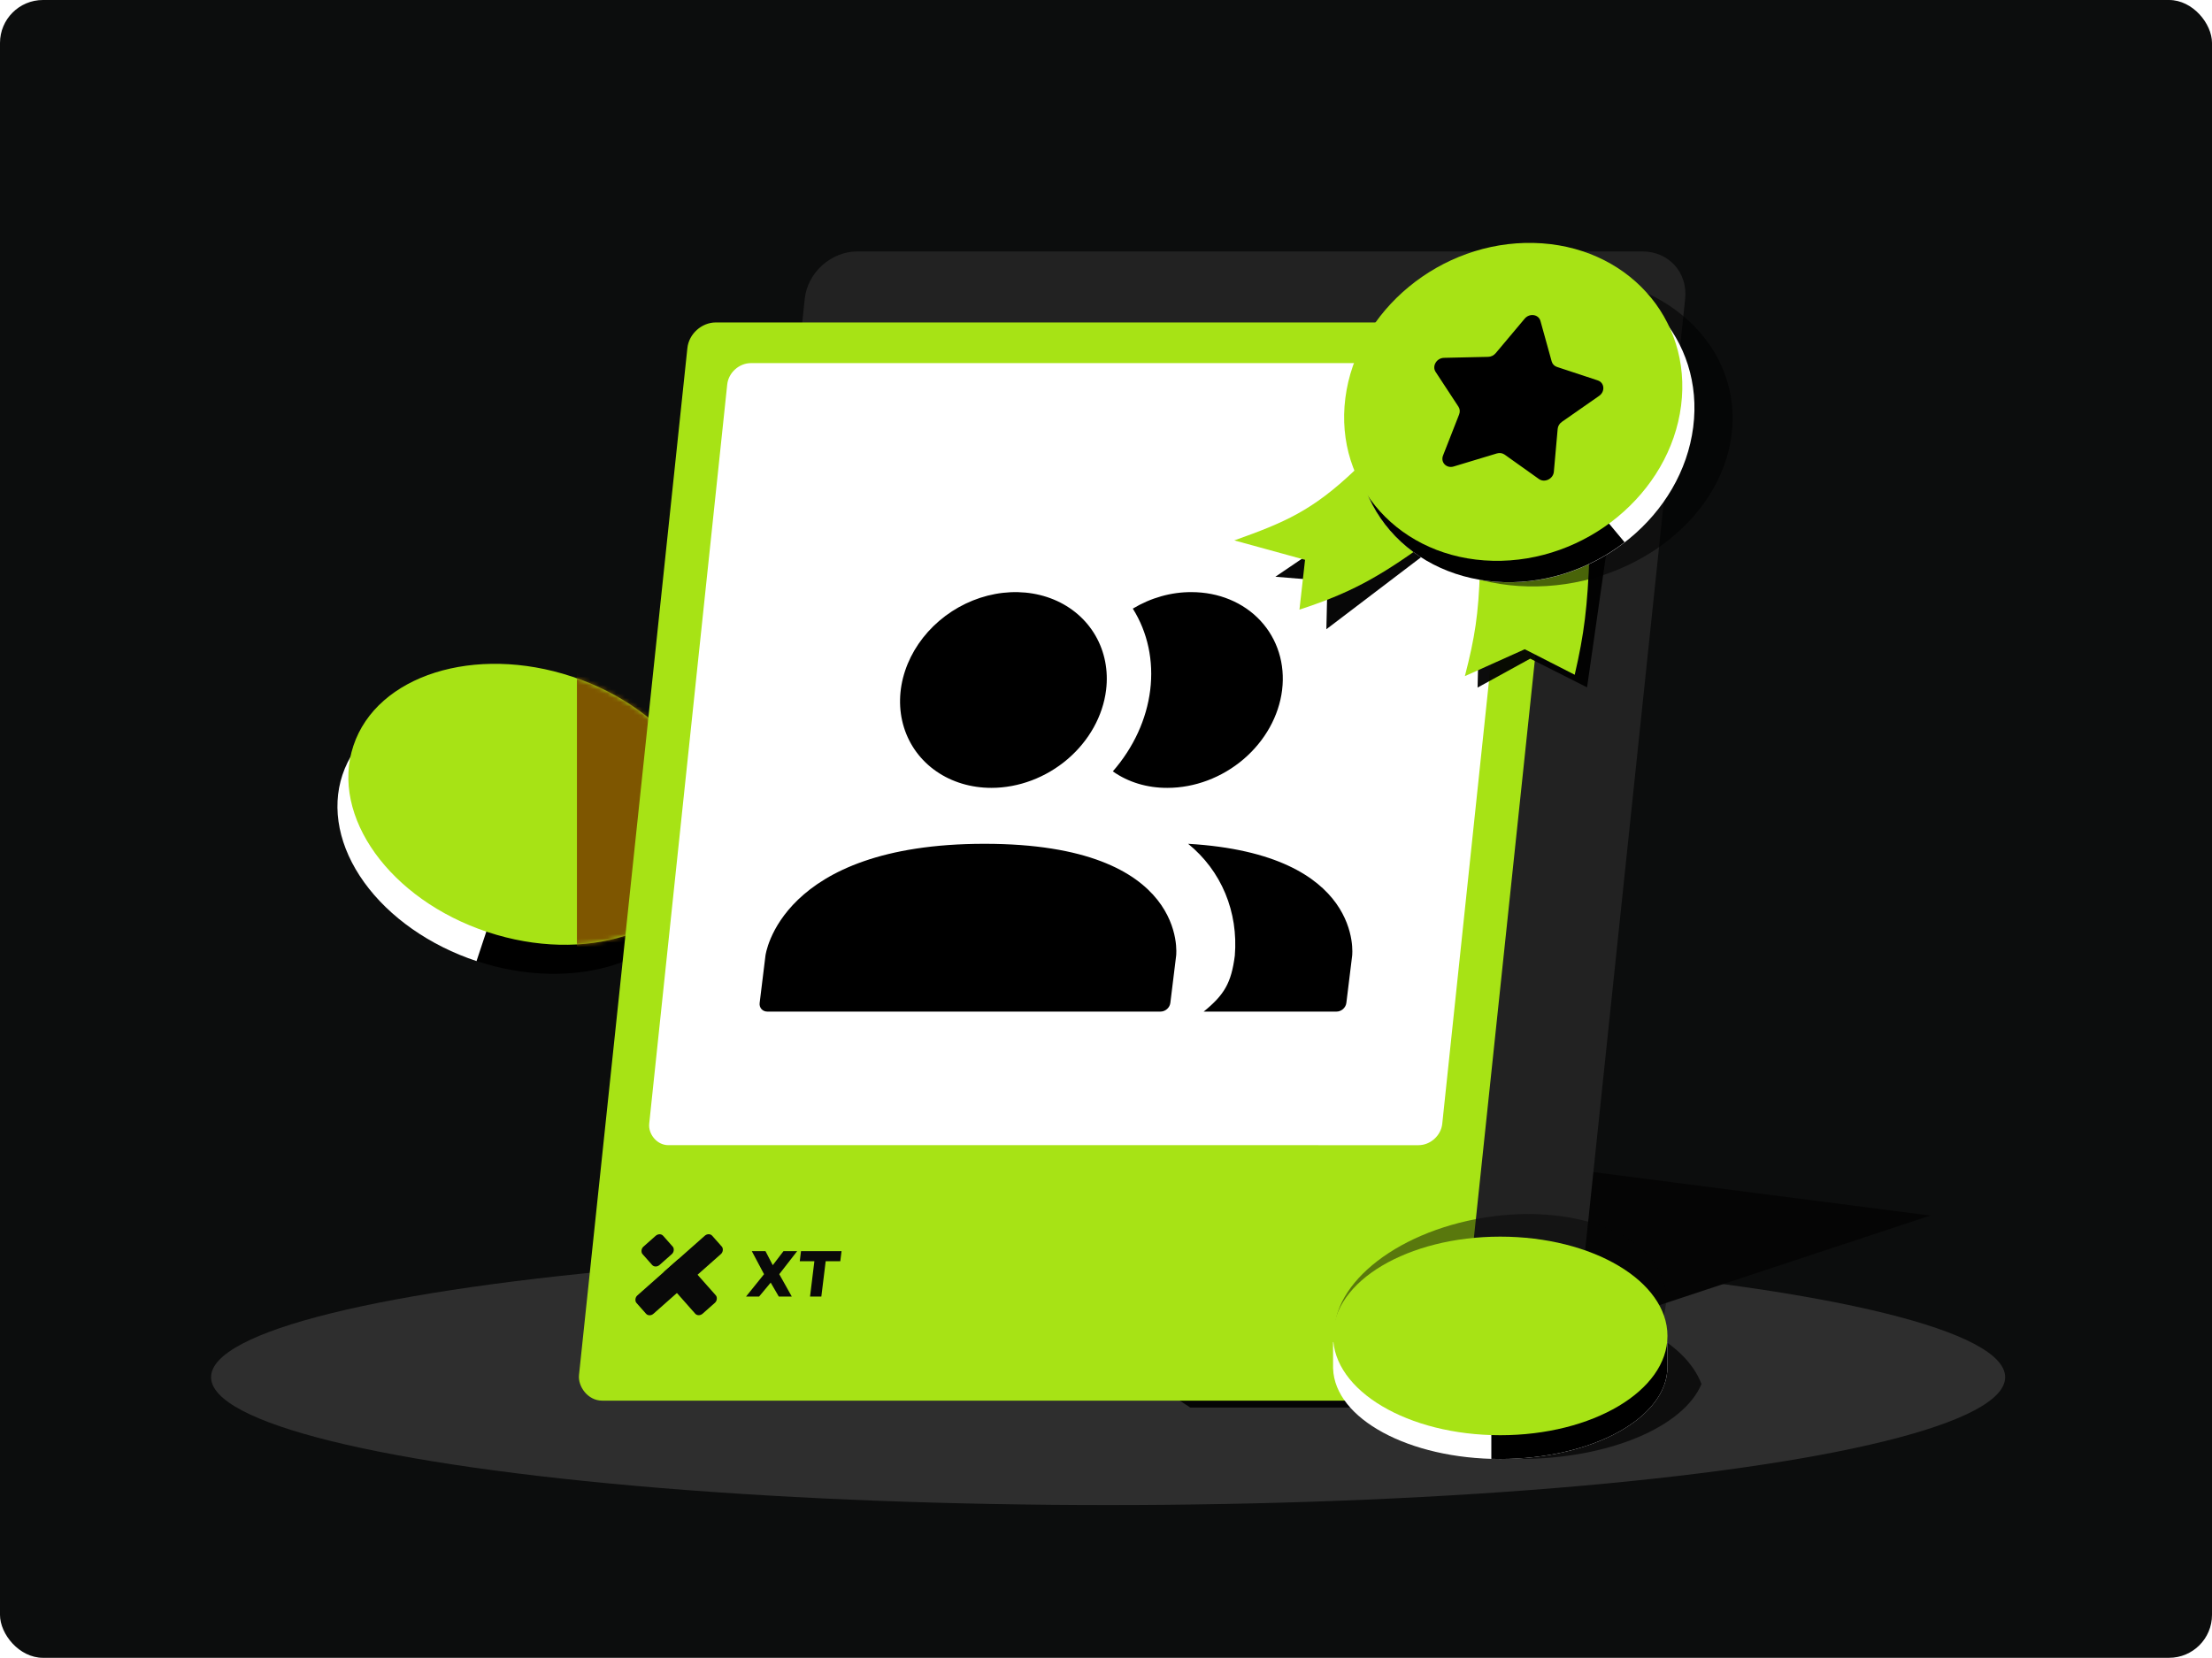 <svg width="515" height="386" viewBox="0 0 515 386" fill="none" xmlns="http://www.w3.org/2000/svg">
<rect width="515" height="386" rx="10" fill="#0C0D0D"/>
<ellipse cx="257.993" cy="320.658" rx="208.849" ry="29.775" fill="#2E2E2E"/>
<path d="M191.858 271.676L277.116 327.726H314.258L449.408 283.028L361.43 271.676H191.858Z" fill="#050505"/>
<ellipse cx="31.324" cy="43.276" rx="31.324" ry="43.276" transform="matrix(0.315 -0.949 -0.949 -0.315 152.027 237.393)" fill="black"/>
<path d="M130.659 164.311C125.264 162.523 119.667 161.522 114.188 161.364C108.709 161.206 103.455 161.895 98.725 163.392C93.995 164.889 89.883 167.164 86.623 170.087C83.363 173.01 81.019 176.524 79.725 180.429C78.43 184.333 78.212 188.552 79.08 192.844C79.949 197.135 81.888 201.416 84.788 205.441C87.687 209.467 91.49 213.158 95.978 216.304C100.467 219.45 105.554 221.99 110.948 223.778L120.803 194.044L130.659 164.311Z" fill="white"/>
<ellipse cx="31.324" cy="43.276" rx="31.324" ry="43.276" transform="matrix(0.315 -0.949 -0.949 -0.315 154.55 230.63)" fill="#A7E315"/>
<mask id="mask0_2438_23579" style="mask-type:alpha" maskUnits="userSpaceOnUse" x="81" y="154" width="85" height="66">
<ellipse cx="31.324" cy="43.276" rx="31.324" ry="43.276" transform="matrix(0.315 -0.949 -0.949 -0.315 154.566 230.629)" fill="#FFBE2E"/>
</mask>
<g mask="url(#mask0_2438_23579)">
<rect x="134.324" y="153.492" width="59.537" height="77.593" fill="#7E5600"/>
</g>
<g filter="url(#filter0_d_2438_23579)">
<path d="M167.518 86.109C168.159 80.016 173.644 75.077 179.77 75.077L362.563 75.078C368.689 75.078 373.136 80.016 372.496 86.109L348.443 314.967C347.802 321.059 342.317 325.998 336.191 325.998L153.398 325.998C147.272 325.998 142.825 321.059 143.465 314.966L167.518 86.109Z" fill="#222222"/>
</g>
<rect width="204.978" height="252.303" rx="6" transform="matrix(1 2.76073e-06 -0.105 0.995 160.666 75.077)" fill="#A7E315"/>
<path d="M195.637 293.661H192.237L191.226 301.89H188.593L189.604 293.661L186.203 293.661L186.491 291.312H195.926L195.637 293.661Z" fill="#090909"/>
<path d="M181.322 301.89L179.433 298.638L176.73 301.89H173.69L177.887 296.678L175.036 291.312H178.217L179.916 294.578L182.417 291.312L185.599 291.312L181.429 296.678L184.347 301.89L181.322 301.89Z" fill="#090909"/>
<rect width="22.255" height="6.062" rx="1.221" transform="matrix(-0.793 0.702 0.621 0.702 165.055 286.869)" fill="#090909"/>
<rect width="6.06" height="14.139" rx="1.221" transform="matrix(-0.793 0.702 0.621 0.702 158.643 292.551)" fill="#090909"/>
<rect width="6.061" height="6.062" rx="1.221" transform="matrix(-0.793 0.702 0.621 0.702 153.631 286.878)" fill="#090909"/>
<rect x="0.563" y="0.625" width="183.381" height="181.751" rx="4.371" transform="matrix(1 2.76073e-06 -0.105 0.995 169.903 84.549)" fill="white" stroke="white" stroke-width="1.258"/>
<path d="M344.01 160.094L344.139 154.512L345.485 132.666L374.468 125.358L369.5 160.036L356.265 153.359L344.01 160.094Z" fill="black" fill-opacity="0.95"/>
<path d="M341.054 157.429C343.386 148.402 344.217 143.072 344.559 132.926L370.075 128.96C369.603 141.441 368.828 147.571 366.626 157.107L354.996 151.166L341.054 157.429Z" fill="#A7E315"/>
<ellipse cx="42.77" cy="36.519" rx="42.77" ry="36.519" transform="matrix(1 0.023 -0.127 0.992 322.235 63.097)" fill="black" fill-opacity="0.56"/>
<path d="M296.935 134.286L304.573 129.106L321.615 118.066L332.603 128.412L308.807 146.507L309.065 135.286L296.935 134.286Z" fill="black" fill-opacity="0.97"/>
<path d="M287.371 125.823C299.086 121.644 305.53 118.928 315.491 109.433L332.256 126.28C320.686 134.659 314.153 138.138 302.541 141.943L303.844 130.346L287.371 125.823Z" fill="#A7E315"/>
<ellipse cx="39.081" cy="37.303" rx="39.081" ry="37.303" transform="matrix(1 0.023 -0.127 0.992 320.79 60.654)" fill="white"/>
<path d="M334.254 69.206C329.772 72.234 325.901 76.024 322.87 80.35C319.839 84.676 317.71 89.45 316.611 94.388C315.512 99.325 315.465 104.324 316.473 109.088C317.481 113.851 319.524 118.281 322.478 122.113C325.433 125.945 329.239 129.1 333.671 131.392C338.102 133.683 343.068 135.063 348.272 135.45C353.476 135.837 358.811 135.222 363.96 133.642C369.109 132.062 373.966 129.55 378.241 126.255L355.11 98.552L334.254 69.206Z" fill="black"/>
<ellipse cx="39.081" cy="37.303" rx="39.081" ry="37.303" transform="matrix(1 0.023 -0.127 0.992 317.966 55.666)" fill="#A7E315"/>
<path d="M354.979 74.196C356.102 72.859 358.217 73.169 358.651 74.735L361.265 84.159C361.432 84.763 361.887 85.234 362.496 85.436L371.993 88.572C373.571 89.093 373.755 91.166 372.313 92.173L363.632 98.229C363.075 98.617 362.716 99.219 362.659 99.859L361.769 109.846C361.621 111.505 359.62 112.476 358.294 111.532L350.315 105.851C349.804 105.487 349.127 105.387 348.483 105.582L338.436 108.618C336.766 109.122 335.345 107.649 335.969 106.059L339.718 96.492C339.959 95.879 339.9 95.215 339.559 94.696L334.239 86.585C333.355 85.237 334.478 83.356 336.189 83.317L346.486 83.086C347.145 83.071 347.786 82.76 348.219 82.245L354.979 74.196Z" fill="black"/>
<path d="M358.168 304.231C376.716 304.231 392.233 311.936 396.143 322.251C391.97 332.224 374.564 339.706 353.724 339.706C340.013 339.706 327.788 336.466 319.841 331.41C319.447 330.092 319.241 328.735 319.241 327.35C319.241 314.582 336.67 304.231 358.168 304.231Z" fill="black" fill-opacity="0.69"/>
<path d="M349.292 296.806C367.154 296.806 382.205 303.436 386.786 312.472H388.198V317.57C388.211 317.798 388.22 318.026 388.22 318.256C388.22 330.102 370.791 339.705 349.292 339.705C328.044 339.705 310.774 330.324 310.375 318.668H310.366V312.472H311.799C316.381 303.436 331.431 296.807 349.292 296.806Z" fill="white"/>
<path d="M349.292 296.806C367.153 296.807 382.204 303.436 386.786 312.473H388.197V317.57C388.21 317.798 388.219 318.026 388.219 318.256C388.219 330.102 370.79 339.705 349.292 339.705C348.595 339.705 347.902 339.694 347.214 339.674V296.837C347.902 296.817 348.595 296.806 349.292 296.806Z" fill="black"/>
<ellipse cx="349.293" cy="306.326" rx="38.927" ry="23.119" transform="rotate(-9.099 349.293 306.326)" fill="#050505" fill-opacity="0.48"/>
<ellipse cx="349.293" cy="311.053" rx="38.927" ry="23.119" fill="#A7E315"/>
<path d="M273.832 222.512L272.48 233.521C272.344 234.633 271.325 235.535 270.204 235.535H178.643C177.523 235.535 176.725 234.633 176.862 233.521L178.214 222.512C178.214 222.512 181.412 196.467 229.221 196.467C277.03 196.467 273.832 222.512 273.832 222.512ZM257.522 160.656C258.076 156.148 257.215 151.742 255.048 147.995C252.882 144.247 249.507 141.326 245.351 139.601C241.195 137.876 236.444 137.425 231.699 138.304C226.954 139.184 222.428 141.354 218.693 144.541C214.959 147.728 212.184 151.789 210.719 156.21C209.253 160.63 209.164 165.213 210.462 169.377C211.76 173.541 214.387 177.1 218.011 179.604C221.634 182.108 226.092 183.445 230.82 183.445C237.16 183.445 243.535 181.044 248.542 176.77C253.55 172.496 256.78 166.7 257.522 160.656ZM276.62 196.467C280.438 199.565 283.391 203.502 285.269 208.002C287.147 212.502 287.906 217.455 287.492 222.512C286.665 228.91 285.024 231.635 280.247 235.535H311.184C312.304 235.535 313.323 234.633 313.459 233.521L314.811 222.512C314.811 222.512 317.713 198.877 276.62 196.467ZM277.395 137.866C272.697 137.841 267.935 139.181 263.742 141.708C267.212 147.234 268.629 153.86 267.795 160.656C266.961 167.452 263.916 174.077 259.089 179.603C262.662 182.13 267.095 183.47 271.799 183.445C278.139 183.445 284.514 181.044 289.522 176.77C294.529 172.496 297.76 166.7 298.502 160.656C299.244 154.612 297.437 148.815 293.479 144.541C289.521 140.267 283.735 137.866 277.395 137.866Z" fill="black"/>
<defs>
<filter id="filter0_d_2438_23579" x="143.404" y="58.541" width="248.996" height="267.457" filterUnits="userSpaceOnUse" color-interpolation-filters="sRGB">
<feFlood flood-opacity="0" result="BackgroundImageFix"/>
<feColorMatrix in="SourceAlpha" type="matrix" values="0 0 0 0 0 0 0 0 0 0 0 0 0 0 0 0 0 0 127 0" result="hardAlpha"/>
<feOffset dx="19.843" dy="-16.535"/>
<feComposite in2="hardAlpha" operator="out"/>
<feColorMatrix type="matrix" values="0 0 0 0 0 0 0 0 0 0 0 0 0 0 0 0 0 0 0.25 0"/>
<feBlend mode="normal" in2="BackgroundImageFix" result="effect1_dropShadow_2438_23579"/>
<feBlend mode="normal" in="SourceGraphic" in2="effect1_dropShadow_2438_23579" result="shape"/>
</filter>
</defs>
</svg>
